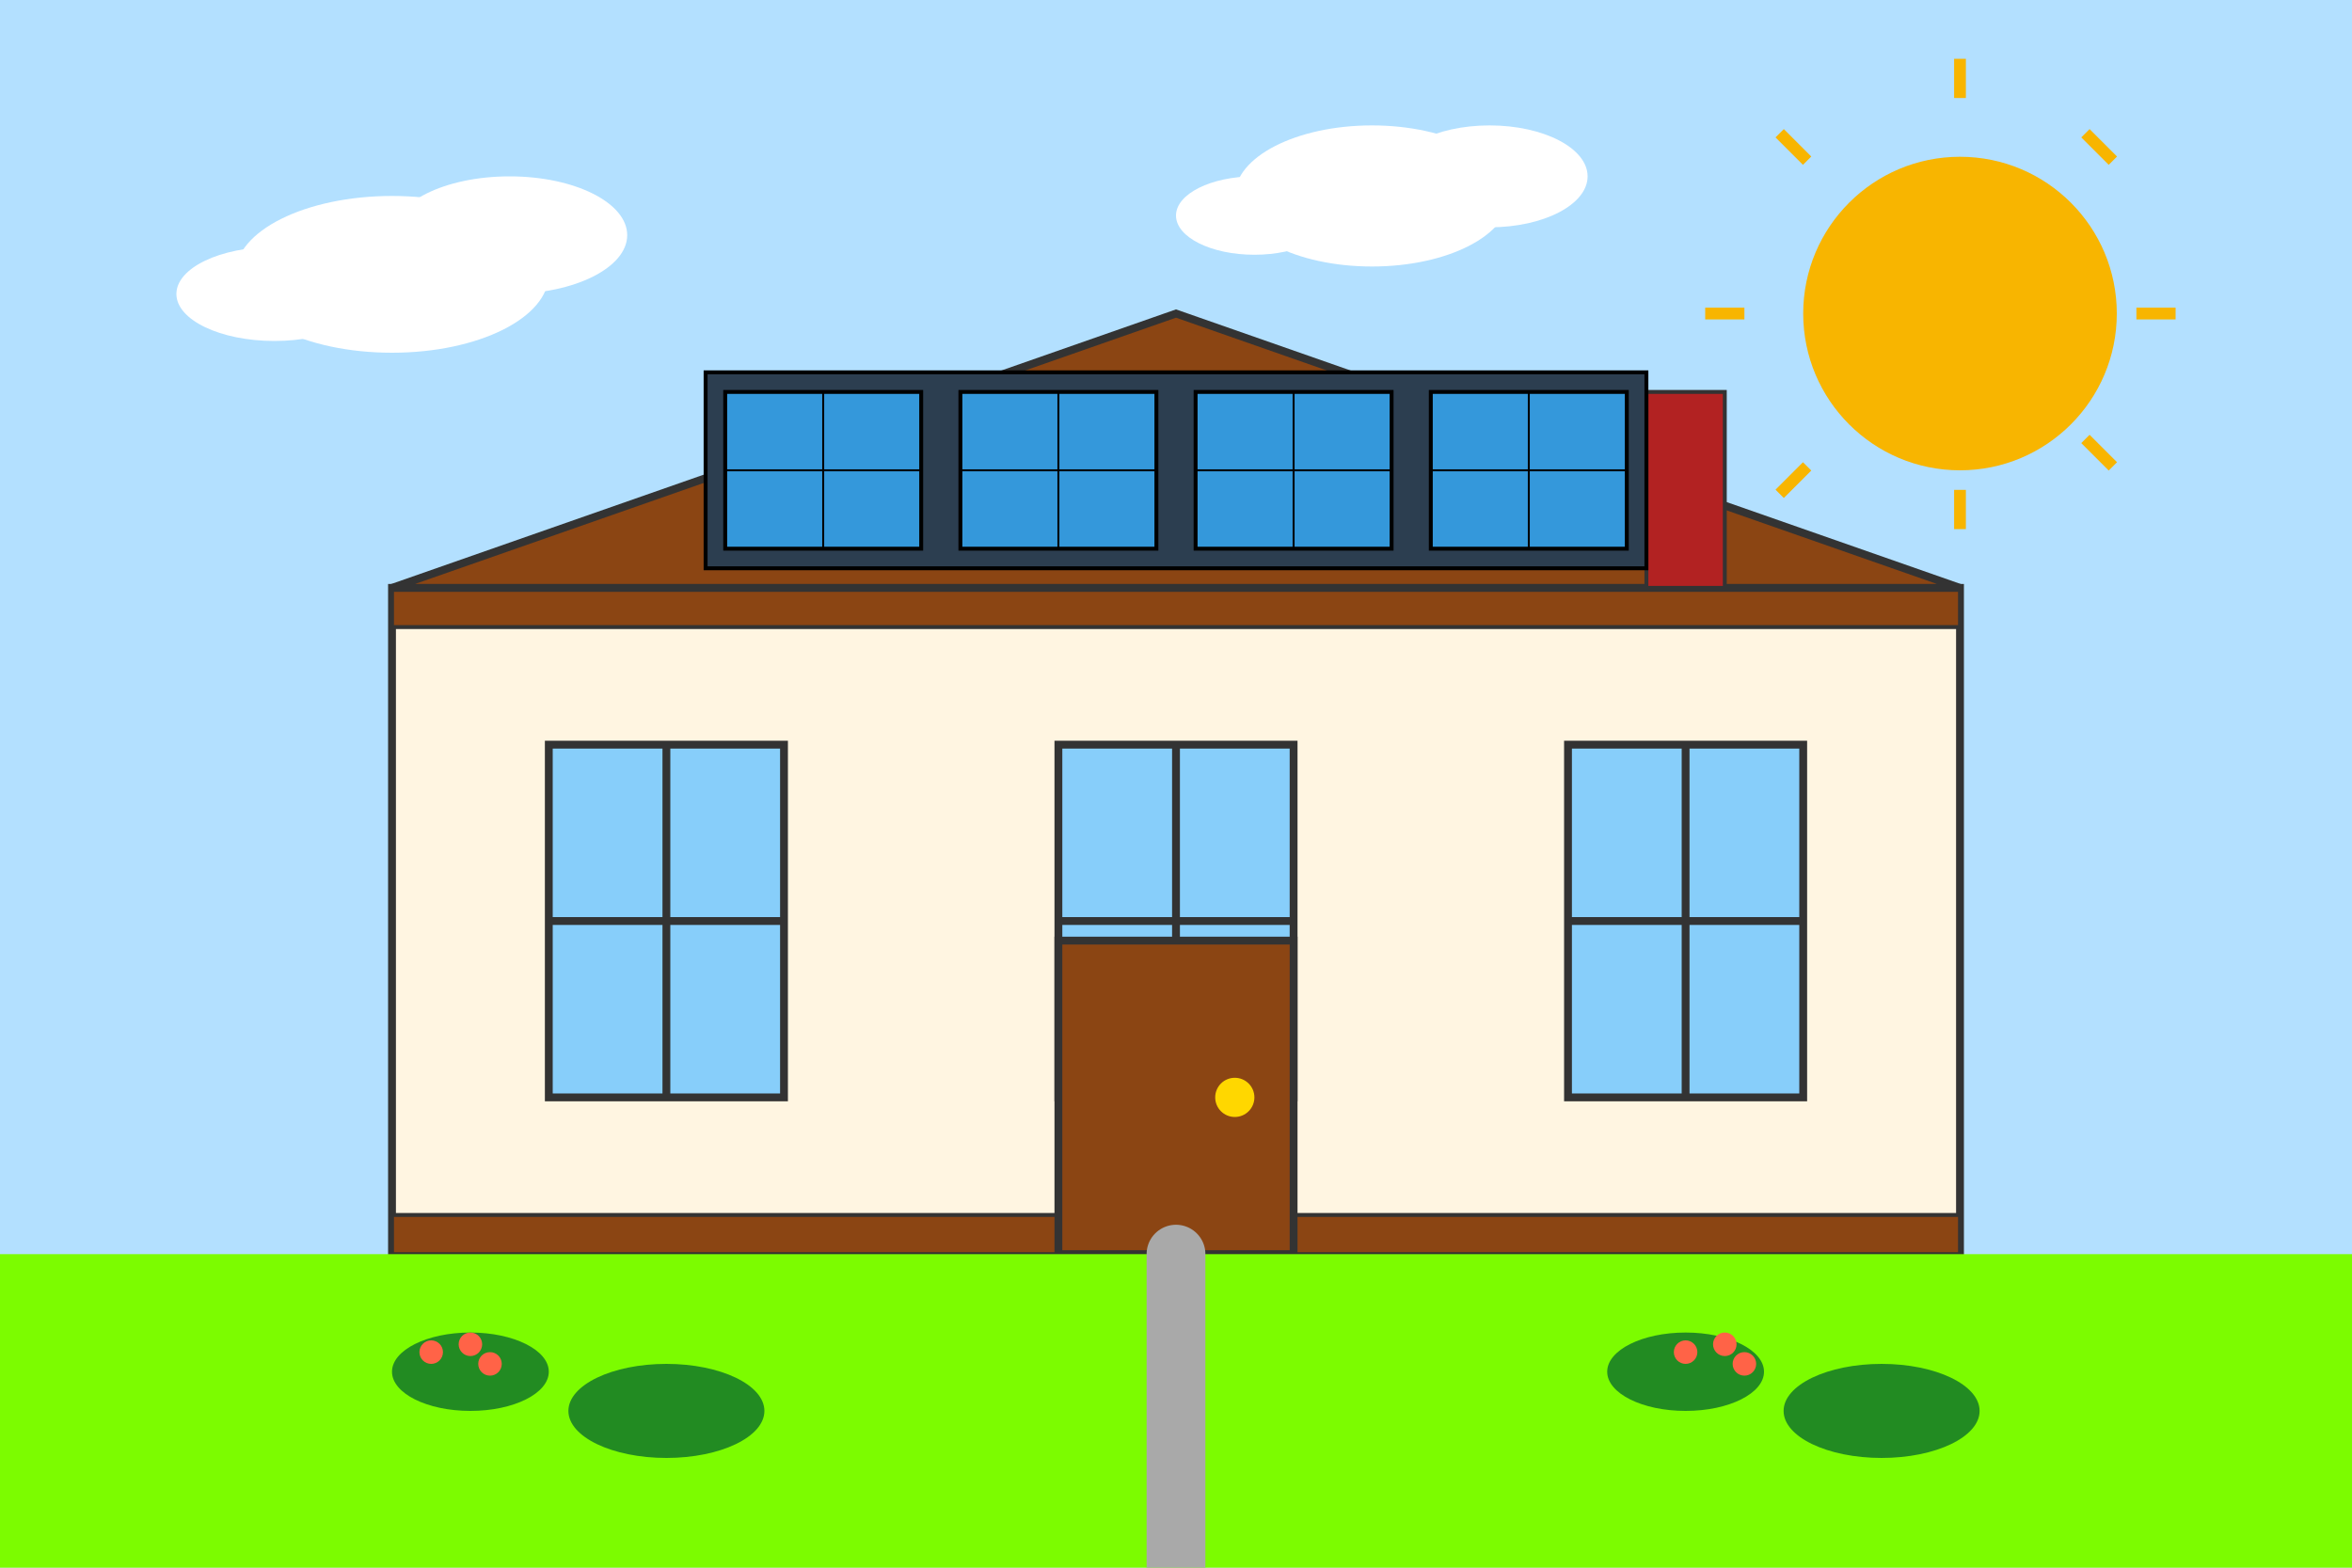<?xml version="1.0" encoding="UTF-8" standalone="no"?>
<svg xmlns="http://www.w3.org/2000/svg" viewBox="0 0 600 400">
  <!-- Sky background -->
  <rect width="600" height="400" fill="#B3E0FF"/>
  
  <!-- Sun -->
  <circle cx="500" cy="80" r="40" fill="#F8B500"/>
  <g fill="none" stroke="#F8B500" stroke-width="3">
    <path d="M500 25v-10M500 135v-10M445 80h-10M555 80h-10M461 41l-7-7M539 119l-7-7M461 119l-7 7M539 41l-7-7" />
  </g>
  
  <!-- Clouds -->
  <g fill="#FFFFFF">
    <ellipse cx="100" cy="70" rx="40" ry="20"/>
    <ellipse cx="130" cy="60" rx="30" ry="15"/>
    <ellipse cx="70" cy="75" rx="25" ry="12"/>
    
    <ellipse cx="350" cy="50" rx="35" ry="18"/>
    <ellipse cx="380" cy="45" rx="25" ry="13"/>
    <ellipse cx="320" cy="55" rx="20" ry="10"/>
  </g>
  
  <!-- House (typical Bordeaux style) -->
  <rect x="100" y="150" width="400" height="170" fill="#FFF5E1" stroke="#333" stroke-width="2"/>
  
  <!-- Decorative elements typical of Bordeaux architecture -->
  <rect x="100" y="150" width="400" height="10" fill="#8B4513" stroke="#333" stroke-width="1"/>
  <rect x="100" y="310" width="400" height="10" fill="#8B4513" stroke="#333" stroke-width="1"/>
  
  <!-- Roof -->
  <polygon points="100,150 300,80 500,150" fill="#8B4513" stroke="#333" stroke-width="2"/>
  
  <!-- Chimney -->
  <rect x="420" y="100" width="20" height="50" fill="#B22222" stroke="#333" stroke-width="1"/>
  
  <!-- Solar panels array on roof -->
  <g transform="translate(180, 95)">
    <!-- Panel rows -->
    <g fill="#2C3E50" stroke="#000" stroke-width="1">
      <rect x="0" y="0" width="240" height="50"/>
      <!-- Individual panels -->
      <g fill="#3498DB">
        <rect x="5" y="5" width="50" height="40"/>
        <rect x="65" y="5" width="50" height="40"/>
        <rect x="125" y="5" width="50" height="40"/>
        <rect x="185" y="5" width="50" height="40"/>
      </g>
      <!-- Panel details -->
      <g stroke="#000" stroke-width="0.5">
        <line x1="30" y1="5" x2="30" y2="45"/>
        <line x1="5" y1="25" x2="55" y2="25"/>
        <line x1="90" y1="5" x2="90" y2="45"/>
        <line x1="65" y1="25" x2="115" y2="25"/>
        <line x1="150" y1="5" x2="150" y2="45"/>
        <line x1="125" y1="25" x2="175" y2="25"/>
        <line x1="210" y1="5" x2="210" y2="45"/>
        <line x1="185" y1="25" x2="235" y2="25"/>
      </g>
    </g>
  </g>
  
  <!-- Windows -->
  <g>
    <!-- Left windows -->
    <rect x="140" y="190" width="60" height="90" fill="#87CEFA" stroke="#333" stroke-width="2"/>
    <line x1="170" y1="190" x2="170" y2="280" stroke="#333" stroke-width="2"/>
    <line x1="140" y1="235" x2="200" y2="235" stroke="#333" stroke-width="2"/>
    
    <!-- Right windows -->
    <rect x="400" y="190" width="60" height="90" fill="#87CEFA" stroke="#333" stroke-width="2"/>
    <line x1="430" y1="190" x2="430" y2="280" stroke="#333" stroke-width="2"/>
    <line x1="400" y1="235" x2="460" y2="235" stroke="#333" stroke-width="2"/>
    
    <!-- Center windows -->
    <rect x="270" y="190" width="60" height="90" fill="#87CEFA" stroke="#333" stroke-width="2"/>
    <line x1="300" y1="190" x2="300" y2="280" stroke="#333" stroke-width="2"/>
    <line x1="270" y1="235" x2="330" y2="235" stroke="#333" stroke-width="2"/>
  </g>
  
  <!-- Door -->
  <rect x="270" y="240" width="60" height="80" fill="#8B4513" stroke="#333" stroke-width="2"/>
  <circle cx="315" cy="280" r="5" fill="#FFD700"/>
  
  <!-- Ground/Garden -->
  <rect x="0" y="320" width="600" height="80" fill="#7CFC00"/>
  
  <!-- Small garden details -->
  <g fill="#228B22">
    <ellipse cx="120" cy="350" rx="20" ry="10"/>
    <ellipse cx="170" cy="360" rx="25" ry="12"/>
    <ellipse cx="430" cy="350" rx="20" ry="10"/>
    <ellipse cx="480" cy="360" rx="25" ry="12"/>
  </g>
  
  <!-- Flowers -->
  <g fill="#FF6347">
    <circle cx="110" cy="345" r="3"/>
    <circle cx="125" cy="348" r="3"/>
    <circle cx="120" cy="343" r="3"/>
    <circle cx="430" cy="345" r="3"/>
    <circle cx="445" cy="348" r="3"/>
    <circle cx="440" cy="343" r="3"/>
  </g>
  
  <!-- Path to house -->
  <path d="M 300,400 L 300,320" stroke="#A9A9A9" stroke-width="15" stroke-linecap="round"/>
</svg>